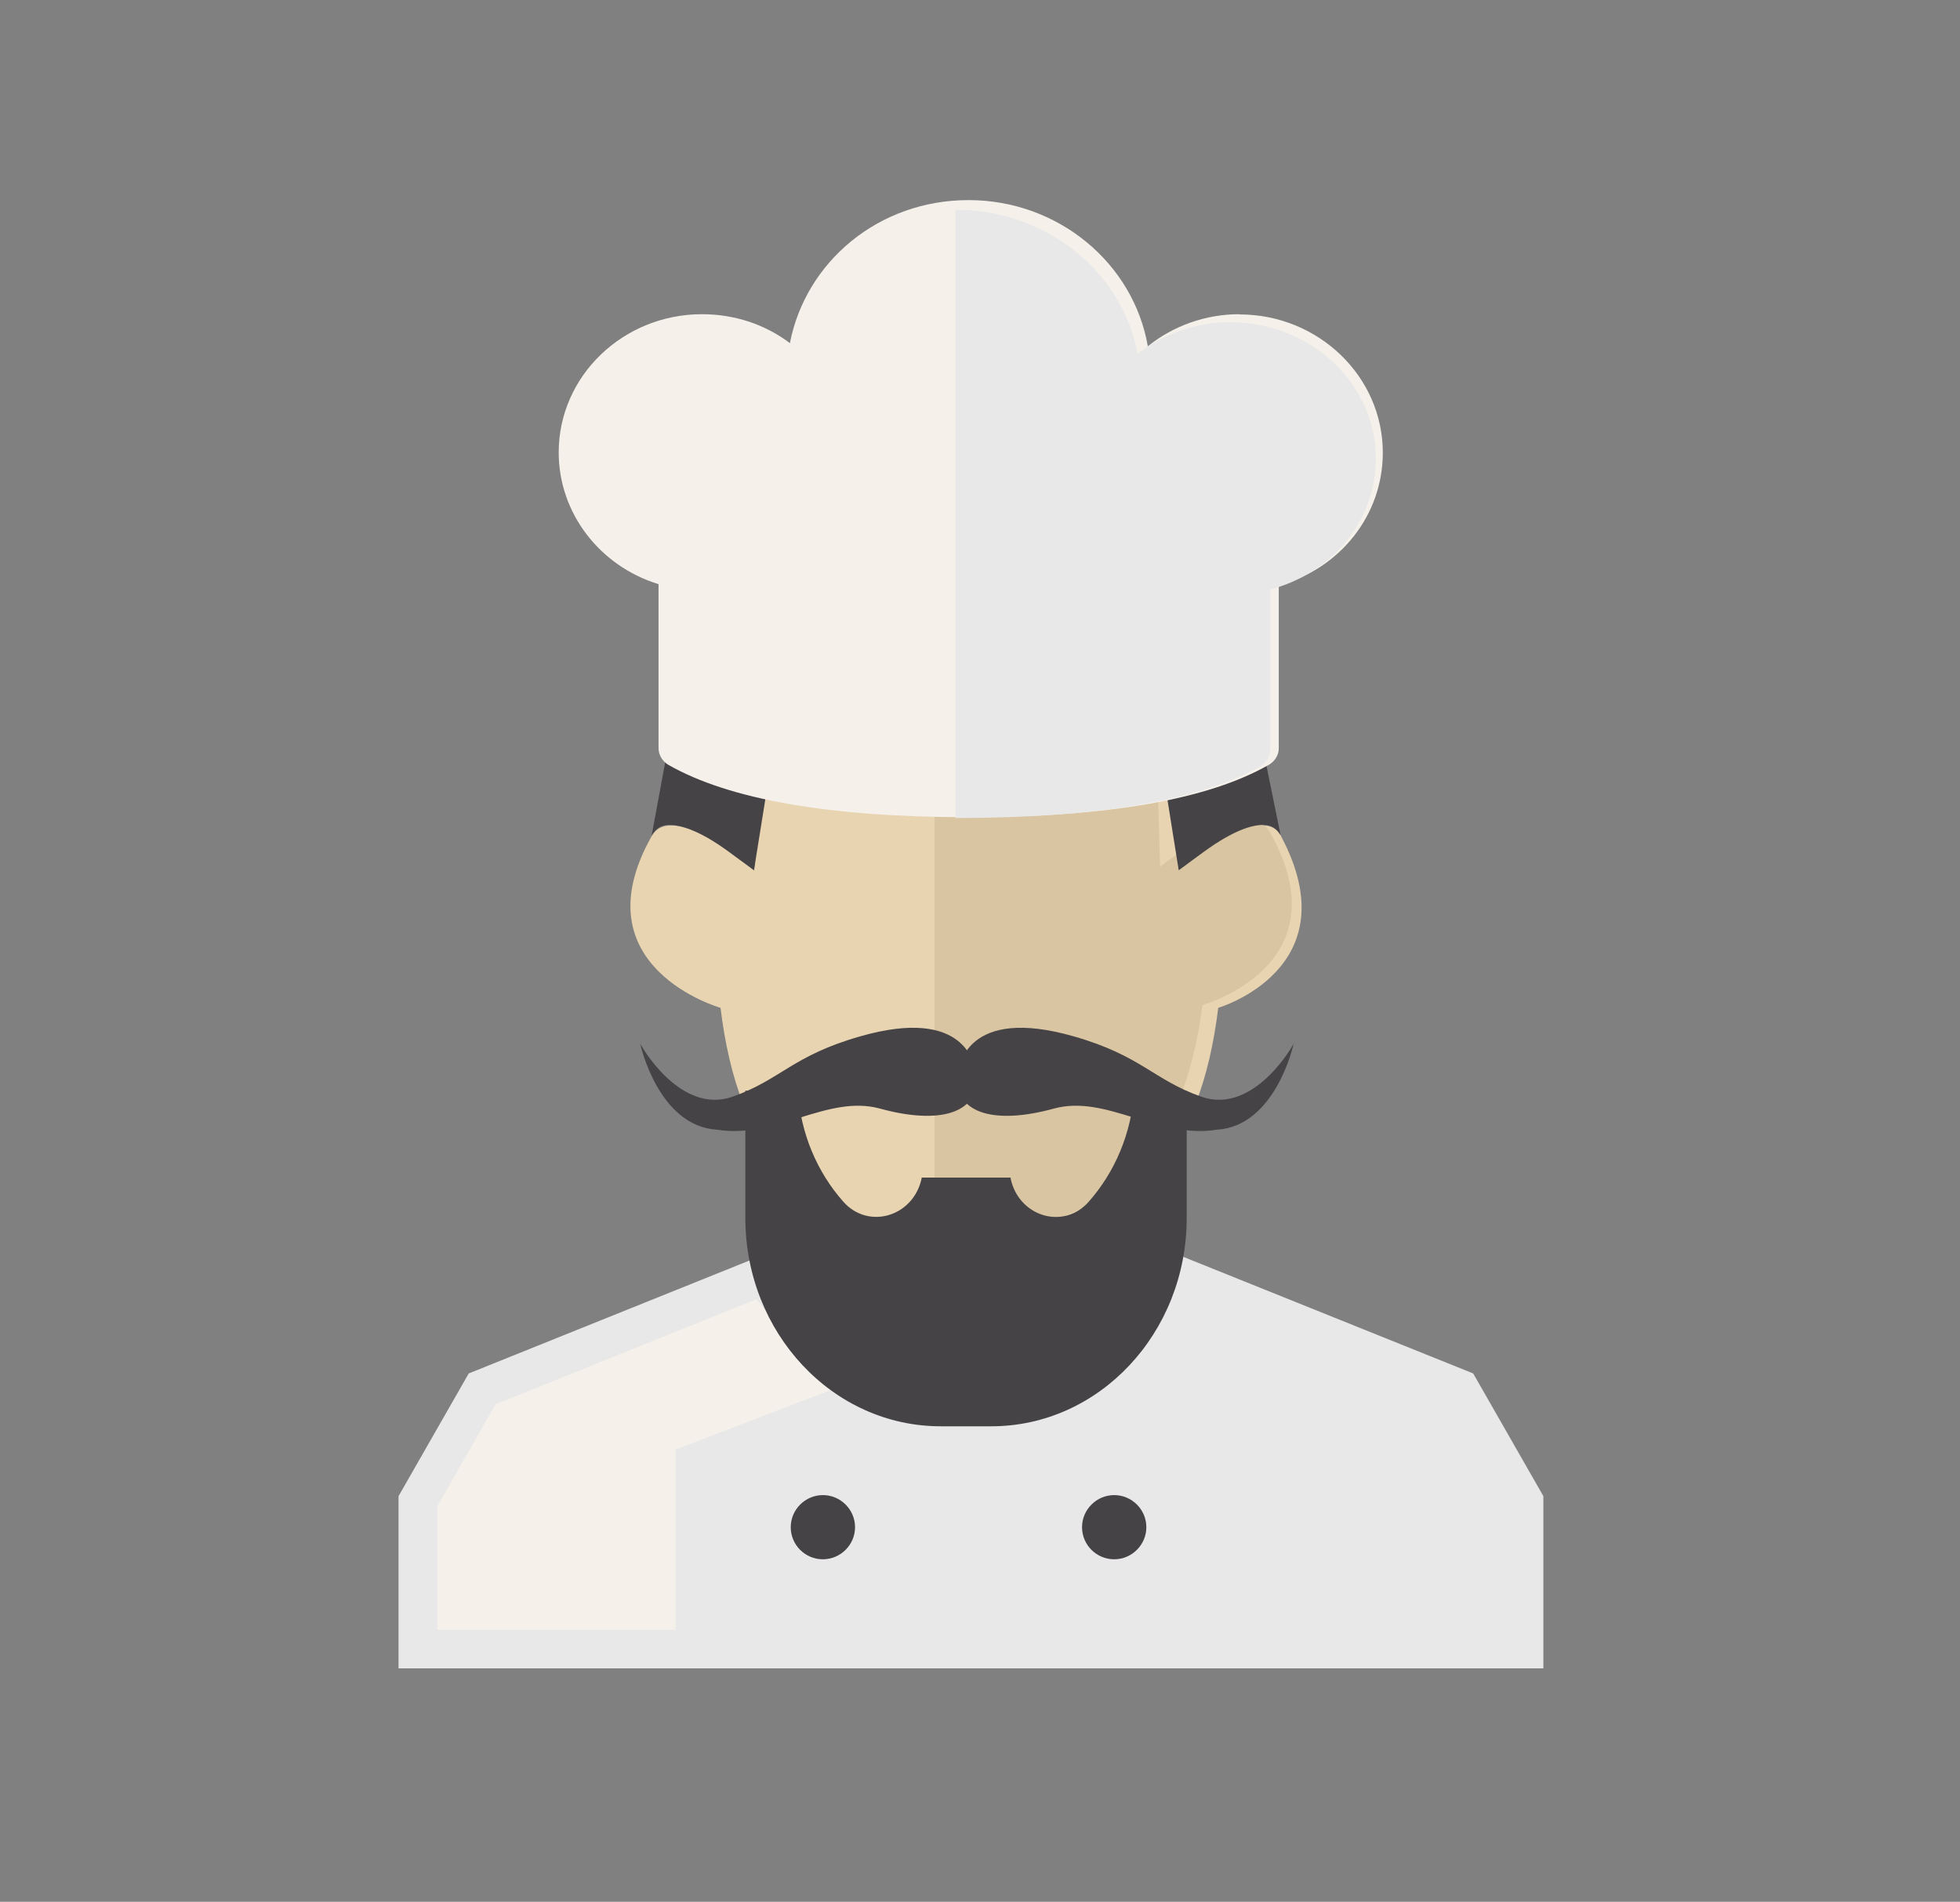 <svg width="101" height="98" viewBox="0 0 101 98" fill="none" xmlns="http://www.w3.org/2000/svg">
<rect x="0" y="0" width="101" height="98" fill="#808080" stroke="none"/>
<path d="M66.004 43.061C65.008 41.202 60.74 44.855 60.74 44.855L60.61 40.218H39.295L38.862 44.855C38.862 44.855 34.66 41.158 33.577 43.093C29.775 49.848 37.129 51.934 37.129 51.934C38.028 59.284 41.343 63.781 49.888 63.824C49.888 63.824 49.931 63.824 49.953 63.824C49.974 63.824 49.996 63.824 50.018 63.824C58.563 63.781 61.877 59.284 62.776 51.934C62.776 51.934 69.654 49.913 66.004 43.072V43.061Z" fill="#E8D4B1"/>
<path d="M48.155 63.77C48.155 63.77 48.202 63.77 48.225 63.77C48.248 63.77 48.271 63.77 48.294 63.77C57.451 63.726 61.002 59.195 61.965 51.788C61.965 51.788 69.334 49.751 65.423 42.856C64.356 40.982 59.783 44.664 59.783 44.664L59.644 39.991H48.155V63.77Z" fill="#D9C5A1"/>
<path d="M64.553 35.981L64.347 36.035V38.543C63.145 39.256 61.639 39.775 59.993 40.164L60.74 44.844L62.051 43.882C63.611 42.747 64.553 42.51 65.073 42.51C65.257 42.51 65.69 42.51 65.993 43.05L64.553 35.981Z" fill="#454346"/>
<path d="M35.472 38.543V36.143L34.888 35.981L33.577 43.072C33.88 42.51 34.335 42.51 34.519 42.51C35.039 42.51 35.992 42.747 37.541 43.882L38.852 44.844L39.61 40.11C38.05 39.732 36.621 39.235 35.472 38.554V38.543Z" fill="#454346"/>
<path d="M75.914 70.774L60.838 64.71L45.014 70.774L39.523 64.591L24.154 70.774L20.537 77.097V85.97H79.531V77.097L75.914 70.774Z" fill="#E8E8E8"/>
<path d="M34.812 83.992H22.53V77.626L25.541 72.362L38.96 66.958L43.032 71.541L34.812 74.697V83.992Z" fill="#F5F1EA"/>
<path d="M42.404 80.35C41.484 80.35 40.747 79.604 40.747 78.696C40.747 77.788 41.494 77.043 42.404 77.043C43.314 77.043 44.061 77.788 44.061 78.696C44.061 79.604 43.314 80.35 42.404 80.35Z" fill="#454346"/>
<path d="M57.415 80.35C56.495 80.35 55.758 79.604 55.758 78.696C55.758 77.788 56.506 77.043 57.415 77.043C58.325 77.043 59.072 77.788 59.072 78.696C59.072 79.604 58.325 80.35 57.415 80.35Z" fill="#454346"/>
<path d="M49.333 55.652C49.333 57.339 51.227 57.97 54.304 57.126C57.004 56.384 59.672 58.702 62.698 58.214C65.724 58.041 66.661 53.832 66.661 53.771C66.661 53.832 64.613 57.461 61.914 56.516C59.438 55.652 58.827 54.401 55.333 53.405C49.872 51.839 49.322 54.859 49.322 55.652H49.333Z" fill="#454346"/>
<path d="M50.321 55.652C50.321 57.339 48.426 57.97 45.349 57.126C42.65 56.384 39.981 58.702 36.955 58.214C33.929 58.041 32.992 53.832 32.992 53.771C32.992 53.832 35.04 57.461 37.739 56.516C40.215 55.652 40.826 54.401 44.32 53.405C49.781 51.839 50.331 54.859 50.331 55.652H50.321Z" fill="#454346"/>
<path d="M58.448 56.204C58.31 58.417 57.435 60.42 56.098 61.93C54.8 63.398 52.479 62.685 52.076 60.713V60.682H47.494V60.713C47.081 62.685 44.76 63.388 43.462 61.93C42.115 60.409 41.249 58.417 41.112 56.204H38.408V62.758C38.408 68.684 42.911 73.497 48.477 73.497H51.083C56.639 73.497 61.152 68.694 61.152 62.758V56.204H58.448Z" fill="#454346"/>
<path d="M63.86 16.191C62.116 16.191 60.448 16.796 59.148 17.845C58.412 13.575 54.545 10.311 49.91 10.311C45.274 10.311 41.516 13.489 40.704 17.683C39.437 16.721 37.855 16.191 36.177 16.191C32.104 16.191 28.79 19.38 28.79 23.314C28.79 26.438 30.902 29.172 33.935 30.102V38.554C33.935 38.9 34.13 39.224 34.433 39.408C37.563 41.202 42.773 42.11 49.91 42.11C57.047 42.11 62.257 41.202 65.387 39.408C65.701 39.224 65.896 38.91 65.896 38.554V30.166C69.048 29.312 71.257 26.556 71.257 23.325C71.257 19.401 67.943 16.202 63.871 16.202L63.86 16.191Z" fill="#F5F1EA"/>
<path d="M64.94 39.488C65.259 39.307 65.457 38.998 65.457 38.647V30.376C68.657 29.534 70.9 26.816 70.9 23.63C70.9 19.761 67.535 16.606 63.401 16.606C61.63 16.606 59.937 17.203 58.618 18.237C57.859 14.027 53.933 10.808 49.238 10.808V42.153C56.484 42.153 61.773 41.258 64.951 39.488H64.94Z" fill="#E8E8E8"/>
</svg>
